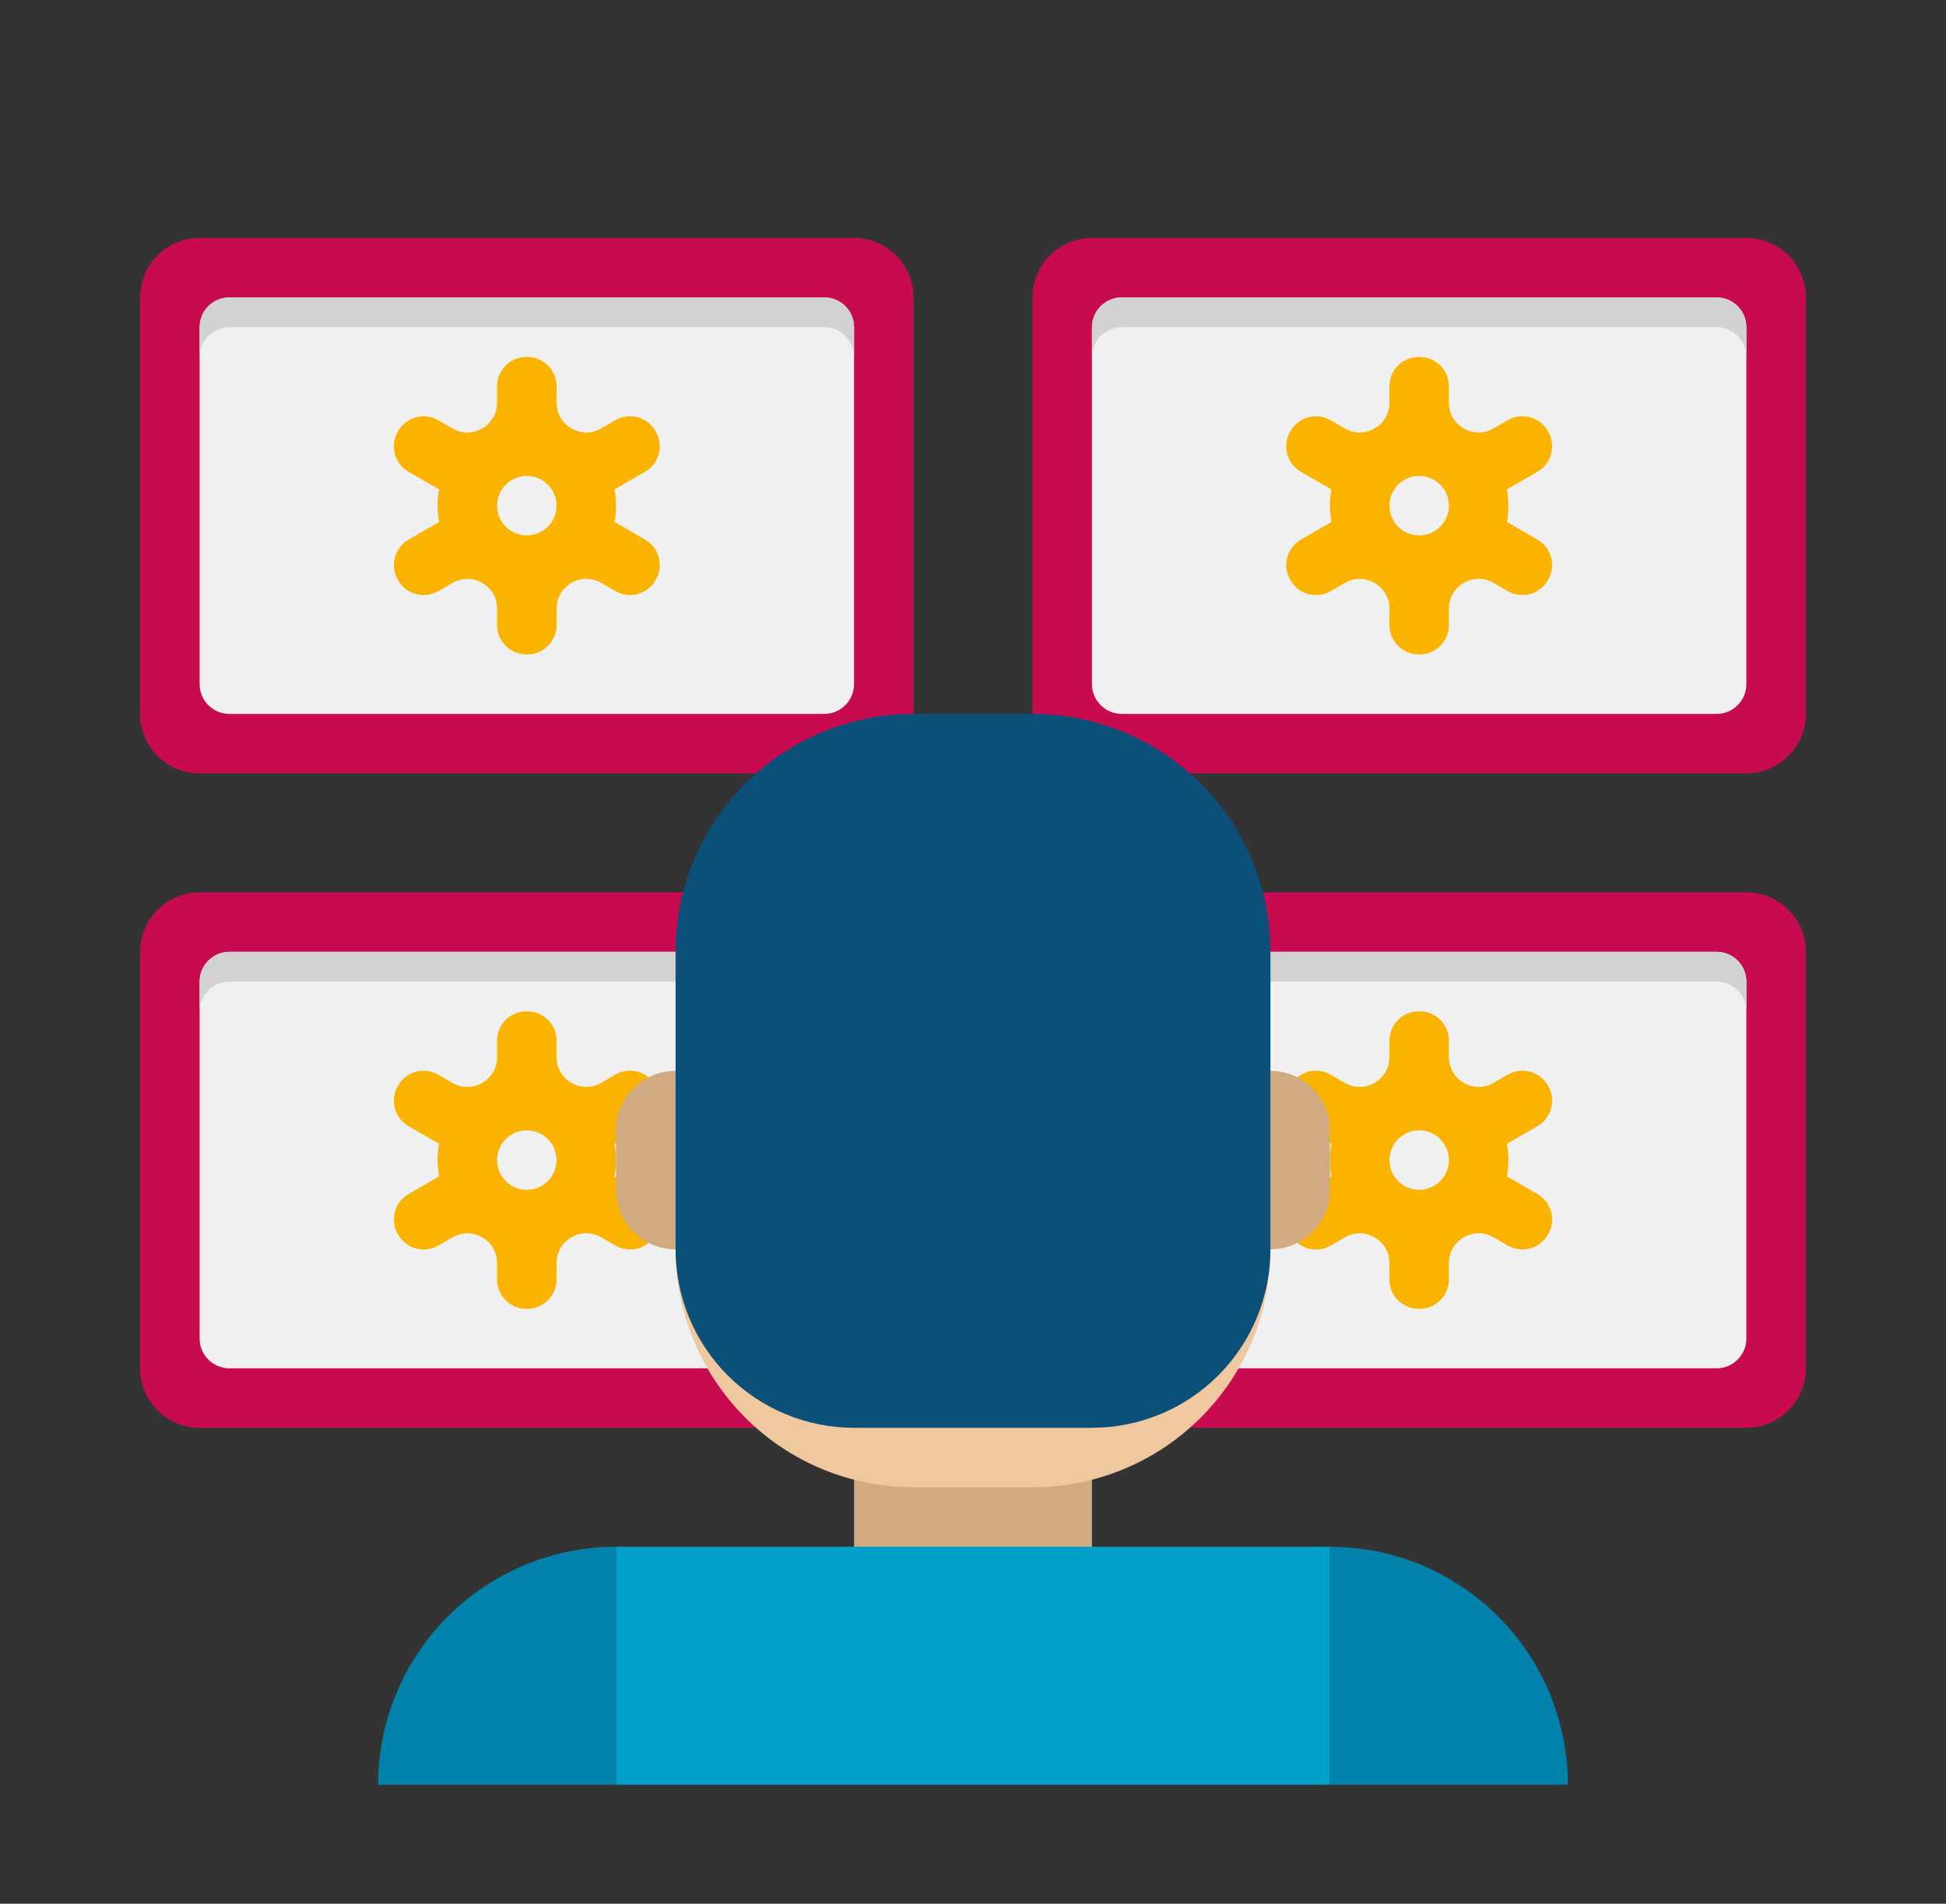 <svg width="46" height="45" viewBox="0 0 46 45" fill="none" xmlns="http://www.w3.org/2000/svg">
<rect x="0" y="0" width="46" height="45" fill="#333333" stroke="none"/>
<path d="M20.188 5.625H4.719C4.346 5.625 3.988 5.773 3.724 6.037C3.461 6.301 3.312 6.658 3.312 7.031V16.875C3.312 17.248 3.461 17.606 3.724 17.869C3.988 18.133 4.346 18.281 4.719 18.281H20.188C20.561 18.281 20.918 18.133 21.182 17.869C21.446 17.606 21.594 17.248 21.594 16.875V7.031C21.594 6.658 21.446 6.301 21.182 6.037C20.918 5.773 20.561 5.625 20.188 5.625Z" fill="#C80A50"/>
<path d="M19.484 7.031H5.422C5.235 7.031 5.057 7.105 4.925 7.237C4.793 7.369 4.719 7.548 4.719 7.734V16.172C4.719 16.358 4.793 16.537 4.925 16.669C5.057 16.801 5.235 16.875 5.422 16.875H19.484C19.671 16.875 19.85 16.801 19.982 16.669C20.113 16.537 20.188 16.358 20.188 16.172V7.734C20.188 7.548 20.113 7.369 19.982 7.237C19.85 7.105 19.671 7.031 19.484 7.031Z" fill="#F0F0F0"/>
<path d="M19.484 7.031H5.422C5.235 7.031 5.057 7.105 4.925 7.237C4.793 7.369 4.719 7.548 4.719 7.734V8.438C4.719 8.251 4.793 8.072 4.925 7.94C5.057 7.808 5.235 7.734 5.422 7.734H19.484C19.671 7.734 19.85 7.808 19.982 7.94C20.113 8.072 20.188 8.251 20.188 8.438V7.734C20.188 7.548 20.113 7.369 19.982 7.237C19.85 7.105 19.671 7.031 19.484 7.031Z" fill="#D2D2D2"/>
<path d="M41.281 5.625H25.812C25.439 5.625 25.082 5.773 24.818 6.037C24.554 6.301 24.406 6.658 24.406 7.031V16.875C24.406 17.248 24.554 17.606 24.818 17.869C25.082 18.133 25.439 18.281 25.812 18.281H41.281C41.654 18.281 42.012 18.133 42.276 17.869C42.539 17.606 42.688 17.248 42.688 16.875V7.031C42.688 6.658 42.539 6.301 42.276 6.037C42.012 5.773 41.654 5.625 41.281 5.625Z" fill="#C80A50"/>
<path d="M40.578 7.031H26.516C26.329 7.031 26.15 7.105 26.018 7.237C25.887 7.369 25.812 7.548 25.812 7.734V16.172C25.812 16.358 25.887 16.537 26.018 16.669C26.15 16.801 26.329 16.875 26.516 16.875H40.578C40.765 16.875 40.943 16.801 41.075 16.669C41.207 16.537 41.281 16.358 41.281 16.172V7.734C41.281 7.548 41.207 7.369 41.075 7.237C40.943 7.105 40.765 7.031 40.578 7.031Z" fill="#F0F0F0"/>
<path d="M40.578 7.031H26.516C26.329 7.031 26.15 7.105 26.018 7.237C25.887 7.369 25.812 7.548 25.812 7.734V8.438C25.812 8.251 25.887 8.072 26.018 7.94C26.15 7.808 26.329 7.734 26.516 7.734H40.578C40.765 7.734 40.943 7.808 41.075 7.94C41.207 8.072 41.281 8.251 41.281 8.438V7.734C41.281 7.548 41.207 7.369 41.075 7.237C40.943 7.105 40.765 7.031 40.578 7.031Z" fill="#D2D2D2"/>
<path d="M20.188 21.094H4.719C4.346 21.094 3.988 21.242 3.724 21.506C3.461 21.769 3.312 22.127 3.312 22.5V32.344C3.312 32.717 3.461 33.074 3.724 33.338C3.988 33.602 4.346 33.75 4.719 33.75H20.188C20.561 33.75 20.918 33.602 21.182 33.338C21.446 33.074 21.594 32.717 21.594 32.344V22.5C21.594 22.127 21.446 21.769 21.182 21.506C20.918 21.242 20.561 21.094 20.188 21.094Z" fill="#C80A50"/>
<path d="M19.484 22.5H5.422C5.235 22.5 5.057 22.574 4.925 22.706C4.793 22.838 4.719 23.017 4.719 23.203V31.641C4.719 31.827 4.793 32.006 4.925 32.138C5.057 32.27 5.235 32.344 5.422 32.344H19.484C19.671 32.344 19.85 32.27 19.982 32.138C20.113 32.006 20.188 31.827 20.188 31.641V23.203C20.188 23.017 20.113 22.838 19.982 22.706C19.85 22.574 19.671 22.5 19.484 22.5Z" fill="#F0F0F0"/>
<path d="M15.249 28.225L14.527 27.807C14.574 27.552 14.574 27.291 14.527 27.037L15.249 26.619C15.328 26.573 15.397 26.513 15.453 26.441C15.508 26.369 15.549 26.286 15.572 26.198C15.596 26.111 15.602 26.019 15.59 25.929C15.578 25.839 15.548 25.752 15.503 25.673L15.492 25.654C15.447 25.576 15.386 25.506 15.314 25.451C15.242 25.396 15.159 25.355 15.072 25.332C14.984 25.308 14.892 25.302 14.802 25.314C14.712 25.326 14.625 25.356 14.546 25.401L14.201 25.601C14.095 25.662 13.974 25.693 13.851 25.692C13.728 25.69 13.608 25.656 13.503 25.592C13.398 25.532 13.311 25.446 13.25 25.341C13.189 25.237 13.157 25.118 13.156 24.997V24.599C13.156 24.415 13.083 24.239 12.954 24.109C12.824 23.979 12.647 23.906 12.464 23.906H12.442C12.258 23.906 12.082 23.98 11.953 24.109C11.823 24.239 11.75 24.415 11.75 24.599V24.997C11.75 25.12 11.717 25.24 11.654 25.346C11.592 25.451 11.503 25.538 11.396 25.597C11.291 25.659 11.172 25.692 11.051 25.692C10.929 25.693 10.81 25.662 10.704 25.602L10.359 25.402C10.281 25.356 10.194 25.327 10.104 25.315C10.013 25.303 9.922 25.309 9.834 25.332C9.746 25.356 9.664 25.396 9.592 25.452C9.52 25.507 9.459 25.576 9.414 25.655L9.403 25.674C9.358 25.753 9.328 25.84 9.316 25.93C9.304 26.02 9.31 26.111 9.334 26.199C9.357 26.287 9.398 26.369 9.453 26.442C9.508 26.514 9.577 26.574 9.656 26.62L10.379 27.037C10.332 27.292 10.332 27.553 10.38 27.807L9.657 28.225C9.578 28.27 9.509 28.331 9.454 28.403C9.398 28.475 9.358 28.557 9.334 28.645C9.311 28.733 9.305 28.825 9.317 28.915C9.329 29.005 9.358 29.092 9.404 29.171L9.414 29.189C9.46 29.268 9.52 29.337 9.592 29.393C9.665 29.448 9.747 29.489 9.835 29.512C9.922 29.536 10.014 29.542 10.104 29.53C10.194 29.518 10.281 29.488 10.36 29.443L10.705 29.244C10.812 29.183 10.933 29.151 11.056 29.153C11.178 29.154 11.298 29.189 11.403 29.252C11.508 29.312 11.596 29.398 11.657 29.503C11.717 29.607 11.75 29.726 11.75 29.846V30.245C11.75 30.627 12.06 30.938 12.443 30.938H12.464C12.648 30.937 12.824 30.864 12.954 30.734C13.083 30.605 13.156 30.428 13.156 30.245V29.846C13.157 29.724 13.19 29.604 13.252 29.498C13.314 29.393 13.404 29.306 13.511 29.247C13.615 29.185 13.734 29.152 13.856 29.151C13.977 29.151 14.097 29.182 14.202 29.242L14.547 29.441C14.626 29.487 14.713 29.516 14.803 29.528C14.893 29.54 14.985 29.534 15.072 29.511C15.16 29.487 15.243 29.447 15.315 29.391C15.387 29.336 15.447 29.267 15.493 29.188L15.503 29.169C15.549 29.09 15.578 29.004 15.59 28.914C15.602 28.824 15.596 28.732 15.572 28.644C15.549 28.557 15.508 28.474 15.453 28.402C15.397 28.331 15.328 28.27 15.249 28.225ZM12.453 28.125C12.267 28.125 12.088 28.051 11.956 27.919C11.824 27.787 11.75 27.608 11.75 27.422C11.75 27.235 11.824 27.057 11.956 26.925C12.088 26.793 12.267 26.719 12.453 26.719C12.64 26.719 12.819 26.793 12.95 26.925C13.082 27.057 13.156 27.235 13.156 27.422C13.156 27.608 13.082 27.787 12.95 27.919C12.819 28.051 12.64 28.125 12.453 28.125Z" fill="#FAB400"/>
<path d="M41.281 21.094H25.812C25.439 21.094 25.082 21.242 24.818 21.506C24.554 21.769 24.406 22.127 24.406 22.5V32.344C24.406 32.717 24.554 33.074 24.818 33.338C25.082 33.602 25.439 33.75 25.812 33.75H41.281C41.654 33.75 42.012 33.602 42.276 33.338C42.539 33.074 42.688 32.717 42.688 32.344V22.5C42.688 22.127 42.539 21.769 42.276 21.506C42.012 21.242 41.654 21.094 41.281 21.094Z" fill="#C80A50"/>
<path d="M40.578 22.5H26.516C26.329 22.5 26.15 22.574 26.018 22.706C25.887 22.838 25.812 23.017 25.812 23.203V31.641C25.812 31.827 25.887 32.006 26.018 32.138C26.15 32.27 26.329 32.344 26.516 32.344H40.578C40.765 32.344 40.943 32.27 41.075 32.138C41.207 32.006 41.281 31.827 41.281 31.641V23.203C41.281 23.017 41.207 22.838 41.075 22.706C40.943 22.574 40.765 22.5 40.578 22.5Z" fill="#F0F0F0"/>
<path d="M36.343 28.225L35.62 27.807C35.668 27.552 35.668 27.291 35.62 27.037L36.343 26.619C36.422 26.573 36.491 26.513 36.546 26.441C36.602 26.369 36.642 26.286 36.666 26.198C36.689 26.111 36.695 26.019 36.683 25.929C36.672 25.839 36.642 25.752 36.596 25.673L36.586 25.654C36.54 25.576 36.48 25.506 36.408 25.451C36.336 25.396 36.253 25.355 36.166 25.332C36.078 25.308 35.986 25.302 35.896 25.314C35.806 25.326 35.719 25.356 35.64 25.401L35.295 25.601C35.188 25.662 35.067 25.693 34.945 25.692C34.822 25.69 34.702 25.656 34.597 25.592C34.492 25.532 34.404 25.446 34.344 25.341C34.283 25.237 34.251 25.118 34.25 24.997V24.599C34.25 24.415 34.177 24.239 34.047 24.109C33.917 23.979 33.741 23.906 33.557 23.906H33.536C33.352 23.906 33.176 23.98 33.046 24.109C32.917 24.239 32.844 24.415 32.844 24.599V24.997C32.843 25.12 32.81 25.24 32.748 25.346C32.686 25.451 32.597 25.538 32.489 25.597C32.385 25.659 32.266 25.692 32.144 25.692C32.023 25.693 31.904 25.662 31.798 25.602L31.453 25.402C31.374 25.356 31.287 25.327 31.197 25.315C31.107 25.303 31.015 25.309 30.928 25.332C30.84 25.356 30.758 25.396 30.685 25.452C30.613 25.507 30.553 25.576 30.507 25.655L30.497 25.674C30.451 25.753 30.422 25.84 30.41 25.93C30.398 26.02 30.404 26.111 30.427 26.199C30.451 26.287 30.491 26.369 30.547 26.442C30.602 26.514 30.671 26.574 30.75 26.62L31.473 27.037C31.426 27.292 31.426 27.553 31.473 27.807L30.751 28.225C30.672 28.27 30.603 28.331 30.547 28.403C30.492 28.475 30.451 28.557 30.428 28.645C30.404 28.733 30.399 28.825 30.41 28.915C30.422 29.005 30.452 29.092 30.497 29.171L30.508 29.189C30.553 29.268 30.614 29.337 30.686 29.393C30.758 29.448 30.841 29.489 30.928 29.512C31.016 29.536 31.108 29.542 31.198 29.53C31.288 29.518 31.375 29.488 31.454 29.443L31.799 29.244C31.905 29.183 32.026 29.151 32.149 29.153C32.272 29.154 32.392 29.189 32.497 29.252C32.602 29.312 32.69 29.398 32.75 29.503C32.811 29.607 32.843 29.726 32.844 29.846V30.245C32.844 30.627 33.154 30.938 33.536 30.938H33.558C33.742 30.937 33.918 30.864 34.047 30.734C34.177 30.605 34.25 30.428 34.25 30.245V29.846C34.25 29.724 34.283 29.604 34.346 29.498C34.408 29.393 34.497 29.306 34.604 29.247C34.709 29.185 34.828 29.152 34.95 29.151C35.071 29.151 35.19 29.182 35.296 29.242L35.641 29.441C35.72 29.487 35.806 29.516 35.897 29.528C35.987 29.54 36.078 29.534 36.166 29.511C36.254 29.487 36.336 29.447 36.408 29.391C36.481 29.336 36.541 29.267 36.587 29.188L36.597 29.169C36.642 29.09 36.672 29.004 36.684 28.914C36.696 28.824 36.689 28.732 36.666 28.644C36.642 28.557 36.602 28.474 36.546 28.402C36.491 28.331 36.422 28.27 36.343 28.225ZM33.547 28.125C33.361 28.125 33.182 28.051 33.05 27.919C32.918 27.787 32.844 27.608 32.844 27.422C32.844 27.235 32.918 27.057 33.05 26.925C33.182 26.793 33.361 26.719 33.547 26.719C33.733 26.719 33.912 26.793 34.044 26.925C34.176 27.057 34.25 27.235 34.25 27.422C34.25 27.608 34.176 27.787 34.044 27.919C33.912 28.051 33.733 28.125 33.547 28.125Z" fill="#FAB400"/>
<path d="M19.484 22.5H5.422C5.235 22.5 5.057 22.574 4.925 22.706C4.793 22.838 4.719 23.017 4.719 23.203V23.906C4.719 23.72 4.793 23.541 4.925 23.409C5.057 23.277 5.235 23.203 5.422 23.203H19.484C19.671 23.203 19.85 23.277 19.982 23.409C20.113 23.541 20.188 23.72 20.188 23.906V23.203C20.188 23.017 20.113 22.838 19.982 22.706C19.85 22.574 19.671 22.5 19.484 22.5ZM40.578 22.5H26.516C26.329 22.5 26.15 22.574 26.018 22.706C25.887 22.838 25.812 23.017 25.812 23.203V23.906C25.812 23.72 25.887 23.541 26.018 23.409C26.15 23.277 26.329 23.203 26.516 23.203H40.578C40.765 23.203 40.943 23.277 41.075 23.409C41.207 23.541 41.281 23.72 41.281 23.906V23.203C41.281 23.017 41.207 22.838 41.075 22.706C40.943 22.574 40.765 22.5 40.578 22.5Z" fill="#D2D2D2"/>
<path d="M20.188 32.344H25.812V36.562H20.188V32.344Z" fill="#D2AA82"/>
<path d="M14.562 36.562H31.438V42.188H14.562V36.562Z" fill="#00A0C8"/>
<path d="M8.938 42.188H14.562V36.562C13.071 36.562 11.64 37.155 10.585 38.21C9.53 39.265 8.938 40.696 8.938 42.188ZM31.438 36.562V42.188H37.062C37.062 40.696 36.47 39.265 35.415 38.21C34.36 37.155 32.929 36.562 31.438 36.562Z" fill="#0082AA"/>
<path d="M28.625 25.312V22.5C28.625 22.127 28.477 21.769 28.213 21.506C27.949 21.242 27.592 21.094 27.219 21.094H18.781C18.408 21.094 18.051 21.242 17.787 21.506C17.523 21.769 17.375 22.127 17.375 22.5V25.312C17.375 25.686 17.227 26.043 16.963 26.307C16.699 26.571 16.342 26.719 15.969 26.719V29.531C15.969 31.023 16.561 32.454 17.616 33.509C18.671 34.564 20.102 35.156 21.594 35.156H24.406C25.898 35.156 27.329 34.564 28.384 33.509C29.439 32.454 30.031 31.023 30.031 29.531V26.719C29.658 26.719 29.301 26.571 29.037 26.307C28.773 26.043 28.625 25.686 28.625 25.312Z" fill="#F0C8A0"/>
<path d="M15.969 29.531V25.312C15.596 25.312 15.238 25.461 14.974 25.724C14.711 25.988 14.562 26.346 14.562 26.719V28.125C14.562 28.498 14.711 28.856 14.974 29.119C15.238 29.383 15.596 29.531 15.969 29.531ZM30.031 29.531V25.312C30.404 25.312 30.762 25.461 31.026 25.724C31.289 25.988 31.438 26.346 31.438 26.719V28.125C31.438 28.498 31.289 28.856 31.026 29.119C30.762 29.383 30.404 29.531 30.031 29.531Z" fill="#D2AA82"/>
<path d="M24.406 16.875H21.594C20.102 16.875 18.671 17.468 17.616 18.523C16.561 19.577 15.969 21.008 15.969 22.5V29.531C15.969 30.65 16.413 31.723 17.204 32.514C17.996 33.306 19.069 33.75 20.188 33.75H25.812C26.931 33.75 28.004 33.306 28.796 32.514C29.587 31.723 30.031 30.65 30.031 29.531V22.5C30.031 21.008 29.439 19.577 28.384 18.523C27.329 17.468 25.898 16.875 24.406 16.875Z" fill="#0A5078"/>
<path d="M15.249 12.756L14.527 12.338C14.574 12.084 14.574 11.822 14.527 11.568L15.249 11.15C15.328 11.105 15.397 11.044 15.453 10.972C15.508 10.9 15.549 10.818 15.572 10.73C15.596 10.642 15.602 10.55 15.59 10.46C15.578 10.37 15.548 10.283 15.503 10.204L15.492 10.185C15.447 10.107 15.386 10.038 15.314 9.982C15.242 9.927 15.159 9.886 15.072 9.863C14.984 9.839 14.892 9.833 14.802 9.845C14.712 9.857 14.625 9.887 14.546 9.932L14.201 10.132C14.095 10.193 13.974 10.224 13.851 10.223C13.728 10.221 13.608 10.187 13.503 10.124C13.398 10.064 13.311 9.977 13.25 9.873C13.189 9.768 13.157 9.65 13.156 9.529V9.13C13.156 8.946 13.083 8.77 12.954 8.64C12.824 8.51 12.647 8.438 12.464 8.438H12.442C12.258 8.438 12.082 8.511 11.953 8.641C11.823 8.77 11.75 8.947 11.75 9.13V9.529C11.75 9.651 11.717 9.771 11.654 9.877C11.592 9.982 11.503 10.069 11.396 10.129C11.291 10.19 11.172 10.223 11.051 10.224C10.929 10.224 10.81 10.193 10.704 10.133L10.359 9.933C10.281 9.888 10.194 9.858 10.104 9.846C10.013 9.834 9.922 9.84 9.834 9.864C9.746 9.887 9.664 9.928 9.592 9.983C9.52 10.038 9.459 10.107 9.414 10.186L9.403 10.205C9.358 10.284 9.328 10.371 9.316 10.461C9.304 10.551 9.31 10.643 9.334 10.73C9.357 10.818 9.398 10.901 9.453 10.973C9.508 11.045 9.577 11.105 9.656 11.151L10.379 11.569C10.332 11.823 10.332 12.084 10.38 12.338L9.657 12.756C9.578 12.802 9.509 12.862 9.454 12.934C9.398 13.006 9.358 13.089 9.334 13.177C9.311 13.264 9.305 13.356 9.317 13.446C9.329 13.536 9.358 13.623 9.404 13.702L9.414 13.721C9.46 13.8 9.52 13.869 9.592 13.924C9.665 13.979 9.747 14.02 9.835 14.043C9.922 14.067 10.014 14.073 10.104 14.061C10.194 14.049 10.281 14.019 10.36 13.974L10.705 13.775C10.812 13.714 10.933 13.683 11.056 13.684C11.178 13.685 11.298 13.72 11.403 13.783C11.508 13.843 11.596 13.93 11.657 14.034C11.717 14.138 11.75 14.257 11.75 14.377V14.776C11.75 15.159 12.06 15.469 12.443 15.469H12.464C12.648 15.469 12.824 15.396 12.954 15.266C13.083 15.136 13.156 14.96 13.156 14.776V14.377C13.157 14.255 13.19 14.135 13.252 14.029C13.314 13.924 13.404 13.837 13.511 13.778C13.615 13.716 13.734 13.683 13.856 13.683C13.977 13.682 14.097 13.713 14.202 13.774L14.547 13.973C14.626 14.018 14.713 14.048 14.803 14.059C14.893 14.071 14.985 14.066 15.072 14.042C15.16 14.018 15.243 13.978 15.315 13.922C15.387 13.867 15.447 13.798 15.493 13.719L15.503 13.7C15.549 13.622 15.578 13.535 15.59 13.445C15.602 13.355 15.596 13.263 15.572 13.176C15.549 13.088 15.508 13.006 15.453 12.934C15.397 12.862 15.328 12.801 15.249 12.756ZM12.453 12.656C12.267 12.656 12.088 12.582 11.956 12.45C11.824 12.318 11.75 12.14 11.75 11.953C11.75 11.767 11.824 11.588 11.956 11.456C12.088 11.324 12.267 11.25 12.453 11.25C12.64 11.25 12.819 11.324 12.95 11.456C13.082 11.588 13.156 11.767 13.156 11.953C13.156 12.14 13.082 12.318 12.95 12.45C12.819 12.582 12.64 12.656 12.453 12.656ZM36.343 12.756L35.62 12.338C35.668 12.084 35.668 11.822 35.62 11.568L36.343 11.15C36.422 11.105 36.491 11.044 36.546 10.972C36.602 10.9 36.642 10.818 36.666 10.73C36.689 10.642 36.695 10.55 36.683 10.46C36.672 10.37 36.642 10.283 36.596 10.204L36.586 10.185C36.54 10.107 36.48 10.038 36.408 9.982C36.336 9.927 36.253 9.886 36.166 9.863C36.078 9.839 35.986 9.833 35.896 9.845C35.806 9.857 35.719 9.887 35.64 9.932L35.295 10.132C35.188 10.193 35.067 10.224 34.945 10.223C34.822 10.221 34.702 10.187 34.597 10.124C34.492 10.064 34.404 9.977 34.344 9.873C34.283 9.768 34.251 9.65 34.25 9.529V9.13C34.25 8.946 34.177 8.77 34.047 8.64C33.917 8.51 33.741 8.438 33.557 8.438H33.536C33.352 8.438 33.176 8.511 33.046 8.641C32.917 8.77 32.844 8.947 32.844 9.13V9.529C32.843 9.651 32.81 9.771 32.748 9.877C32.686 9.982 32.597 10.069 32.489 10.129C32.385 10.19 32.266 10.223 32.144 10.224C32.023 10.224 31.904 10.193 31.798 10.133L31.453 9.933C31.374 9.888 31.287 9.858 31.197 9.846C31.107 9.834 31.016 9.84 30.928 9.864C30.84 9.887 30.758 9.928 30.685 9.983C30.613 10.038 30.553 10.107 30.507 10.186L30.497 10.205C30.451 10.284 30.422 10.371 30.41 10.461C30.398 10.551 30.404 10.643 30.427 10.73C30.451 10.818 30.491 10.901 30.547 10.973C30.602 11.045 30.671 11.105 30.75 11.151L31.473 11.569C31.426 11.823 31.426 12.084 31.473 12.338L30.751 12.756C30.672 12.802 30.603 12.862 30.547 12.934C30.492 13.006 30.451 13.089 30.428 13.177C30.404 13.264 30.399 13.356 30.41 13.446C30.422 13.536 30.452 13.623 30.497 13.702L30.508 13.721C30.553 13.8 30.614 13.869 30.686 13.924C30.758 13.979 30.841 14.02 30.928 14.043C31.016 14.067 31.108 14.073 31.198 14.061C31.288 14.049 31.375 14.019 31.454 13.974L31.799 13.775C31.905 13.714 32.026 13.683 32.149 13.684C32.272 13.685 32.392 13.72 32.497 13.783C32.602 13.843 32.69 13.93 32.75 14.034C32.811 14.138 32.843 14.257 32.844 14.377V14.776C32.844 15.159 33.154 15.469 33.536 15.469H33.558C33.742 15.469 33.918 15.396 34.047 15.266C34.177 15.136 34.25 14.96 34.25 14.776V14.377C34.25 14.255 34.283 14.135 34.346 14.029C34.408 13.924 34.497 13.837 34.604 13.778C34.709 13.716 34.828 13.683 34.95 13.683C35.071 13.682 35.19 13.713 35.296 13.774L35.641 13.973C35.72 14.018 35.806 14.048 35.897 14.059C35.987 14.071 36.078 14.066 36.166 14.042C36.254 14.018 36.336 13.978 36.408 13.922C36.481 13.867 36.541 13.798 36.587 13.719L36.597 13.7C36.642 13.622 36.672 13.535 36.684 13.445C36.696 13.355 36.689 13.263 36.666 13.176C36.642 13.088 36.602 13.006 36.546 12.934C36.491 12.862 36.422 12.801 36.343 12.756ZM33.547 12.656C33.361 12.656 33.182 12.582 33.05 12.45C32.918 12.318 32.844 12.14 32.844 11.953C32.844 11.767 32.918 11.588 33.05 11.456C33.182 11.324 33.361 11.25 33.547 11.25C33.733 11.25 33.912 11.324 34.044 11.456C34.176 11.588 34.25 11.767 34.25 11.953C34.25 12.14 34.176 12.318 34.044 12.45C33.912 12.582 33.733 12.656 33.547 12.656Z" fill="#FAB400"/>
</svg>
